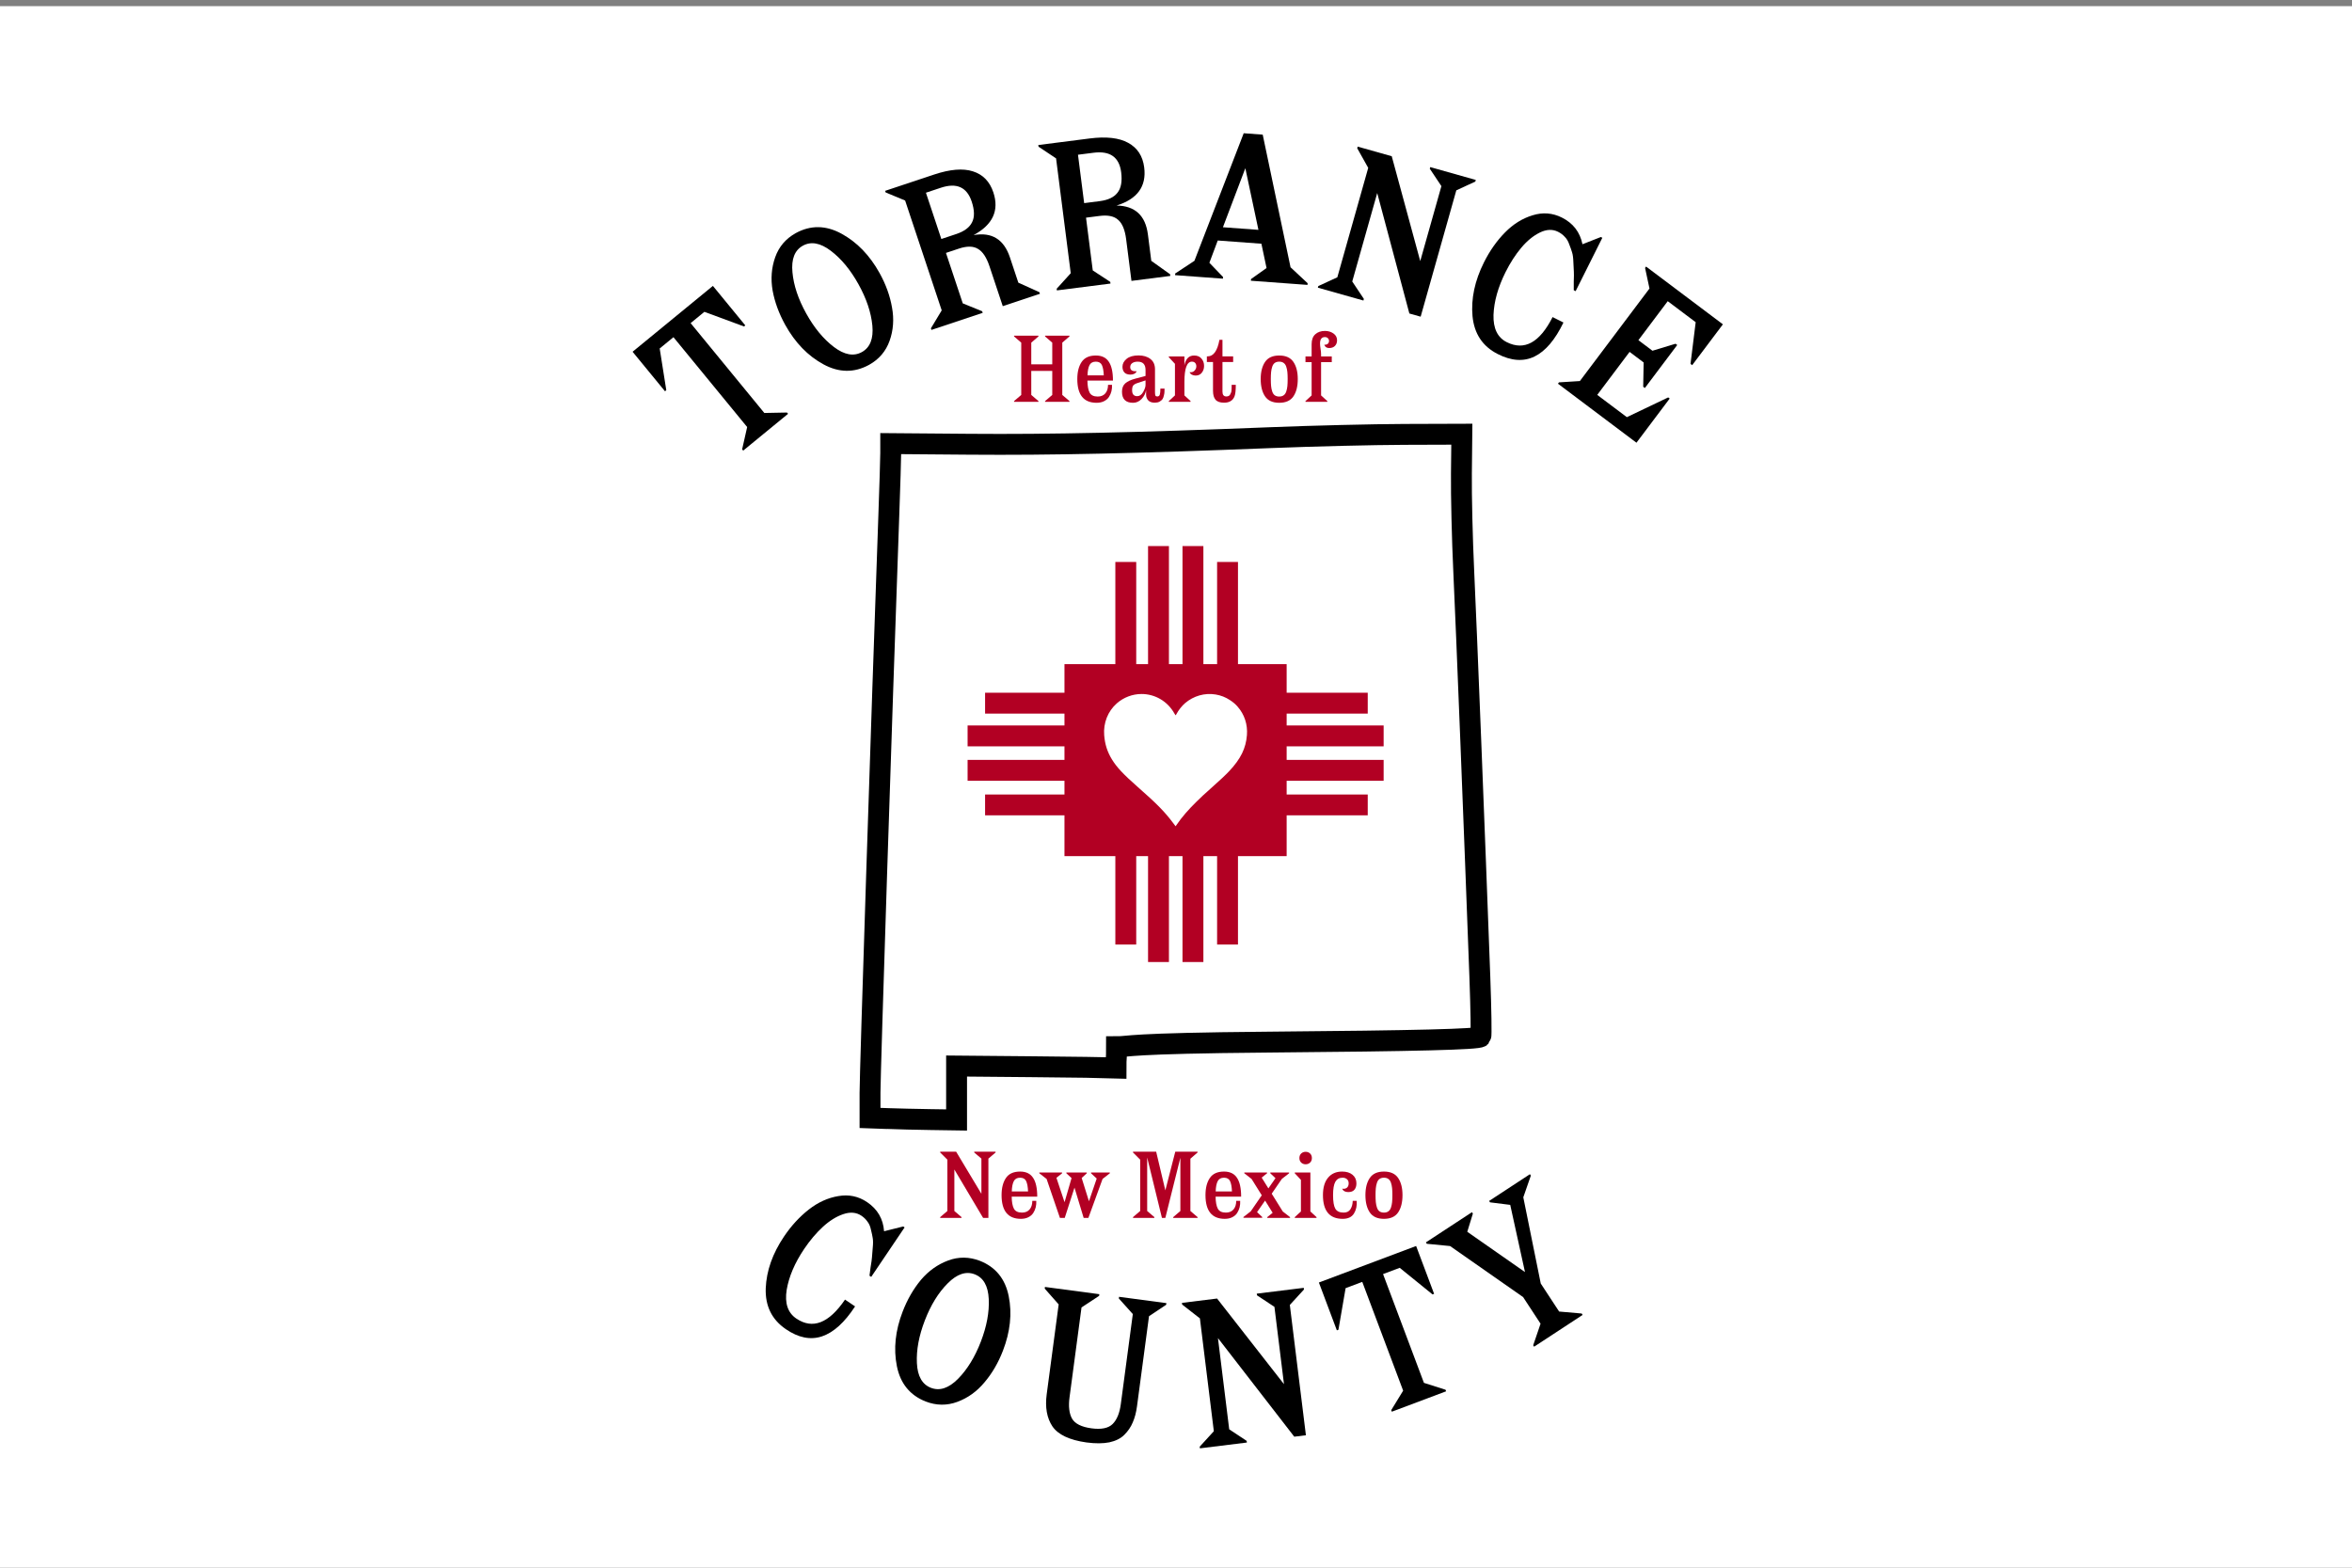 <?xml version="1.0" encoding="UTF-8" standalone="no"?>
<svg
   xmlns:dc="http://purl.org/dc/elements/1.1/"
   xmlns:cc="http://creativecommons.org/ns#"
   xmlns:rdf="http://www.w3.org/1999/02/22-rdf-syntax-ns#"
   xmlns:svg="http://www.w3.org/2000/svg"
   xmlns="http://www.w3.org/2000/svg"
   xmlns:sodipodi="http://sodipodi.sourceforge.net/DTD/sodipodi-0.dtd"
   xmlns:inkscape="http://www.inkscape.org/namespaces/inkscape"
   sodipodi:docname="Flag of Torrance County, New Mexico.svg"
   inkscape:version="1.1-dev (ddb55ca, 2020-02-02)"
   id="svg1482"
   version="1.1"
   viewBox="0 0 317.5 211.667"
   height="211.667mm"
   width="317.5mm">
  <rect x="0" y="0" width="317.5" height="211.667" fill="#808080" stroke="none"/>
  <defs
     id="defs1476" />
  <sodipodi:namedview
     inkscape:window-maximized="0"
     inkscape:window-y="23"
     inkscape:window-x="4"
     inkscape:window-height="1324"
     inkscape:window-width="2556"
     fit-margin-bottom="0"
     fit-margin-right="0"
     fit-margin-left="0"
     fit-margin-top="0"
     showgrid="false"
     inkscape:current-layer="layer1"
     inkscape:document-units="mm"
     inkscape:cy="304.16201"
     inkscape:cx="1203.415"
     inkscape:zoom="0.57026279"
     inkscape:pageshadow="2"
     inkscape:pageopacity="0.0"
     borderopacity="1.0"
     bordercolor="#666666"
     pagecolor="#ffffff"
     id="base" />
  <g
     transform="translate(212.57,-67.69)"
     id="layer1"
     inkscape:groupmode="layer"
     inkscape:label="Layer 1">
    <g
       transform="matrix(0.265,0,0,0.265,-212.57,-460.182)"
       id="g1428">
      <rect
         style="fill:#ffffff;fill-opacity:1"
         id="rect1221"
         height="800"
         width="1200"
         fill="#ffd700"
         x="0"
         y="1995.108" />
      <g
         transform="matrix(0.889,0,0,0.889,65.432,258.671)"
         id="g1389">
        <path
           style="fill:#ffffff;stroke:#000000;stroke-width:11.966;stroke-miterlimit:4;stroke-dasharray:none;stroke-opacity:1"
           d="m 434.897,2590.79 -9.974,-0.356 v -14.318 c 0,-11.861 6.567,-213.732 10.758,-330.69 0.607,-16.926 1.102,-33.181 1.102,-36.122 l -5.7e-4,-5.347 45.018,0.368 c 46.279,0.379 96.39,-0.72 172.792,-3.787 24.018,-0.964 58.469,-1.802 76.557,-1.863 l 32.887,-0.11 -0.239,22.644 c -0.132,12.454 0.472,37.685 1.341,56.07 1.459,30.879 6.281,152.349 9.215,232.158 0.683,18.567 0.925,34.074 0.539,34.46 -1.482,1.482 -36.646,2.374 -121.108,3.073 -82.889,0.686 -79.652,2.638 -87.609,2.638 0,8.87 -0.299,4.751 -0.299,12.133 -3.69,-0.164 -25.754,-0.468 -49.031,-0.677 l -42.322,-0.379 v 15.454 15.454 l -14.826,-0.224 c -8.154,-0.123 -19.314,-0.384 -24.8,-0.58 z"
           id="path1237"
           inkscape:connector-curvature="0"
           sodipodi:nodetypes="scssscssscsssssccscccss" />
        <g
           transform="matrix(2.319,0,0,2.319,843.887,1364.06)"
           id="g1274">
          <g
             id="g1270"
             style="stroke:#b20023;stroke-opacity:1">
            <path
               inkscape:connector-curvature="0"
               id="path1252"
               d="m -117.468,391.431 v 94.551"
               style="fill:none;stroke:#b20023;stroke-width:5.159;stroke-linecap:butt;stroke-linejoin:miter;stroke-miterlimit:4;stroke-dasharray:none;stroke-opacity:1" />
            <path
               style="fill:none;stroke:#b20023;stroke-width:5.159;stroke-linecap:butt;stroke-linejoin:miter;stroke-miterlimit:4;stroke-dasharray:none;stroke-opacity:1"
               d="m -92.325,391.431 v 94.551"
               id="path1254"
               inkscape:connector-curvature="0" />
            <path
               sodipodi:nodetypes="cc"
               inkscape:connector-curvature="0"
               id="path1256"
               d="m -100.873,387.502 v 102.801"
               style="fill:none;stroke:#b20023;stroke-width:5.159;stroke-linecap:butt;stroke-linejoin:miter;stroke-miterlimit:4;stroke-dasharray:none;stroke-opacity:1" />
            <path
               sodipodi:nodetypes="cc"
               style="fill:none;stroke:#b20023;stroke-width:5.159;stroke-linecap:butt;stroke-linejoin:miter;stroke-miterlimit:4;stroke-dasharray:none;stroke-opacity:1"
               d="m -109.385,387.502 v 102.801"
               id="path1258"
               inkscape:connector-curvature="0" />
            <g
               transform="rotate(90,-105.026,438.774)"
               id="g1268"
               style="stroke:#b20023;stroke-opacity:1">
              <path
                 inkscape:connector-curvature="0"
                 id="path1260"
                 d="m -117.468,391.431 v 94.551"
                 style="fill:none;stroke:#b20023;stroke-width:5.159;stroke-linecap:butt;stroke-linejoin:miter;stroke-miterlimit:4;stroke-dasharray:none;stroke-opacity:1" />
              <path
                 style="fill:none;stroke:#b20023;stroke-width:5.159;stroke-linecap:butt;stroke-linejoin:miter;stroke-miterlimit:4;stroke-dasharray:none;stroke-opacity:1"
                 d="m -92.325,391.431 v 94.551"
                 id="path1262"
                 inkscape:connector-curvature="0" />
              <path
                 sodipodi:nodetypes="cc"
                 inkscape:connector-curvature="0"
                 id="path1264"
                 d="m -100.873,387.502 v 102.801"
                 style="fill:none;stroke:#b20023;stroke-width:5.159;stroke-linecap:butt;stroke-linejoin:miter;stroke-miterlimit:4;stroke-dasharray:none;stroke-opacity:1" />
              <path
                 sodipodi:nodetypes="cc"
                 style="fill:none;stroke:#b20023;stroke-width:5.159;stroke-linecap:butt;stroke-linejoin:miter;stroke-miterlimit:4;stroke-dasharray:none;stroke-opacity:1"
                 d="m -109.385,387.502 v 102.801"
                 id="path1266"
                 inkscape:connector-curvature="0" />
            </g>
          </g>
          <circle
             id="circle1272"
             stroke-width="1.032"
             r="18.599"
             fill="#ffd700"
             cx="-104.893"
             cy="438.907"
             style="fill:#ffb039;fill-opacity:1;stroke:#b20023;stroke-width:5.288;stroke-miterlimit:4;stroke-dasharray:none;stroke-opacity:1" />
        </g>
        <rect
           style="fill:#b20023;fill-opacity:1;stroke:none;stroke-width:11.966;stroke-miterlimit:4;stroke-dasharray:none;stroke-opacity:1"
           id="rect1276"
           width="127.308"
           height="110.03"
           x="536.346"
           y="2330.35" />
        <g
           style="font-style:normal;font-variant:normal;font-weight:normal;font-stretch:normal;font-size:54.186px;line-height:1.25;font-family:Antica;-inkscape-font-specification:Antica;text-align:center;letter-spacing:0px;word-spacing:0px;text-anchor:middle;fill:#b20023;fill-opacity:1;stroke-width:2.032"
           id="text1280"
           aria-label="Heart of">
          <path
             id="path2162"
             style="fill:#b20023;fill-opacity:1;stroke-width:2.032"
             d="m 539.209,2142.091 v 0.433 l -4.118,3.576 v 29.965 l 4.118,3.522 v 0.433 h -13.98 v -0.433 l 4.118,-3.522 v -13.763 h -12.029 v 13.763 l 4.118,3.522 v 0.433 h -13.98 v -0.433 l 4.118,-3.522 v -29.965 l -4.118,-3.576 v -0.433 h 13.98 v 0.433 l -4.118,3.576 v 12.409 h 12.029 v -12.409 l -4.118,-3.576 v -0.433 z" />
          <path
             id="path2164"
             style="fill:#b20023;fill-opacity:1;stroke-width:2.032"
             d="m 561.307,2170.268 h 2.276 q 0.108,1.897 -0.325,3.685 -0.433,1.734 -1.409,3.251 -0.975,1.517 -2.818,2.438 -1.788,0.921 -4.281,0.921 -11.054,0 -11.054,-13.601 0,-6.123 2.493,-9.808 2.493,-3.685 8.128,-3.685 5.094,0 7.424,3.576 2.384,3.522 2.384,10.783 h -14.63 q 0.054,4.606 1.246,6.882 1.192,2.276 4.66,2.276 2.763,0 4.335,-1.788 1.571,-1.842 1.571,-4.931 z m -6.99,-13.276 q -2.601,0 -3.63,2.005 -1.03,2.005 -1.138,5.852 h 9.32 q -0.163,-3.956 -1.084,-5.906 -0.921,-1.951 -3.468,-1.951 z" />
          <path
             id="path2166"
             style="fill:#b20023;fill-opacity:1;stroke-width:2.032"
             d="m 591.308,2172.435 h 2.384 q 0,1.192 -0.054,1.951 0,0.704 -0.325,2.005 -0.271,1.3 -0.813,2.113 -0.542,0.759 -1.68,1.409 -1.138,0.596 -2.709,0.596 -2.493,0 -3.739,-1.3 -1.246,-1.355 -1.246,-3.305 v -2.601 q -0.488,2.872 -2.601,5.093 -2.113,2.167 -4.877,2.167 -6.34,0 -6.34,-6.34 0,-3.143 1.897,-4.823 1.951,-1.68 5.69,-2.655 l 5.906,-1.571 v -3.414 q 0,-4.768 -4.497,-4.768 -1.897,0 -3.089,0.813 -1.192,0.813 -1.192,2.33 0,2.601 3.685,2.33 -0.325,0.921 -1.355,1.463 -0.975,0.488 -2.113,0.488 -2.384,0 -3.522,-1.192 -1.138,-1.246 -1.138,-3.305 0,-2.601 2.384,-4.552 2.384,-1.951 6.827,-1.951 4.227,0 6.827,2.059 2.601,2.005 2.601,5.906 v 13.059 q 0,1.409 0.217,1.951 0.271,0.542 1.084,0.542 1.138,0 1.463,-1.084 0.325,-1.138 0.325,-3.414 z m -13.276,4.335 q 2.059,0 3.414,-2.384 1.355,-2.438 1.355,-4.01 v -2.655 l -4.606,1.517 q -1.842,0.596 -2.493,1.463 -0.596,0.867 -0.596,2.655 0,3.414 2.926,3.414 z" />
          <path
             id="path2168"
             style="fill:#b20023;fill-opacity:1;stroke-width:2.032"
             d="m 610.652,2153.47 q 2.764,0 4.227,1.788 1.463,1.734 1.463,4.172 0,2.276 -1.3,3.901 -1.246,1.626 -3.522,1.626 -1.138,0 -2.167,-0.488 -0.975,-0.542 -1.3,-1.463 1.734,0.271 2.764,-0.813 1.084,-1.084 1.084,-2.547 0,-1.138 -0.65,-1.897 -0.65,-0.759 -1.897,-0.759 -4.281,0 -4.281,11.65 v 7.694 l 3.522,3.251 v 0.433 H 596.13 v -0.433 l 3.522,-3.251 v -18.098 l -3.522,-3.793 v -0.433 h 8.941 v 5.039 q 1.138,-5.581 5.581,-5.581 z" />
          <path
             id="path2170"
             style="fill:#b20023;fill-opacity:1;stroke-width:2.032"
             d="m 632.137,2170.268 h 2.384 q 0,4.768 -0.759,6.665 -1.463,3.576 -5.96,3.576 -3.414,0 -4.877,-1.68 -1.463,-1.68 -1.463,-5.093 v -16.527 h -3.522 v -3.251 h 0.433 q 5.039,0 6.773,-9.483 h 1.734 v 9.483 h 6.123 v 3.251 h -6.123 v 16.96 q 0,2.764 2.222,2.764 0.759,0 1.3,-0.271 0.596,-0.271 0.921,-0.921 0.325,-0.704 0.488,-1.084 0.217,-0.433 0.271,-1.571 0.054,-1.138 0.054,-1.355 0,-0.271 0,-1.463 z" />
          <path
             id="path2172"
             style="fill:#b20023;fill-opacity:1;stroke-width:2.032"
             d="m 667.537,2176.878 q -2.493,3.685 -8.128,3.685 -5.635,0 -8.128,-3.685 -2.493,-3.685 -2.493,-9.916 0,-6.123 2.493,-9.808 2.493,-3.685 8.128,-3.685 5.635,0 8.128,3.685 2.493,3.685 2.493,9.808 0,6.231 -2.493,9.916 z m -10.675,-0.596 q 1.03,0.704 2.547,0.704 1.517,0 2.493,-0.704 1.03,-0.704 1.517,-2.167 0.488,-1.463 0.65,-3.089 0.163,-1.626 0.163,-4.064 0,-2.384 -0.163,-4.01 -0.163,-1.626 -0.65,-3.089 -0.488,-1.463 -1.517,-2.167 -0.975,-0.704 -2.493,-0.704 -1.517,0 -2.547,0.704 -0.975,0.704 -1.463,2.167 -0.488,1.463 -0.65,3.089 -0.163,1.626 -0.163,4.01 0,2.438 0.163,4.064 0.163,1.626 0.65,3.089 0.488,1.463 1.463,2.167 z" />
          <path
             id="path2174"
             style="fill:#b20023;fill-opacity:1;stroke-width:2.032"
             d="m 685.229,2147.293 q 1.3,0.054 2.005,-0.542 0.704,-0.65 0.704,-1.626 0,-0.921 -0.65,-1.571 -0.65,-0.65 -1.734,-0.65 -2.764,0 -2.764,3.685 0,1.138 0.271,2.926 0.325,1.788 0.325,3.36 v 1.138 h 6.123 v 3.251 h -6.123 v 19.074 l 3.576,3.251 v 0.433 h -12.517 v -0.433 l 3.522,-3.251 v -19.074 h -3.522 v -3.251 h 3.522 v -7.044 q 0,-3.793 2.113,-5.69 2.113,-1.897 5.527,-1.897 2.818,0 4.877,1.463 2.059,1.463 2.059,3.901 0,2.005 -1.246,3.251 -1.192,1.192 -3.305,1.192 -2.113,0 -2.764,-1.897 z" />
        </g>
        <g
           style="font-style:normal;font-variant:normal;font-weight:normal;font-stretch:normal;font-size:54.186px;line-height:1.25;font-family:Antica;-inkscape-font-specification:Antica;text-align:center;letter-spacing:0px;word-spacing:0px;text-anchor:middle;fill:#b20023;fill-opacity:1;stroke-width:2.032"
           id="text1284"
           aria-label="New Mexico">
          <path
             id="path2143"
             style="fill:#b20023;fill-opacity:1;stroke-width:2.032"
             d="m 484.63,2610.22 v -0.433 h 12.246 v 0.433 l -4.118,3.522 v 33.975 H 489.723 l -16.473,-27.743 v 23.788 l 4.118,3.522 v 0.433 h -12.246 v -0.433 l 4.118,-3.522 v -29.423 l -4.118,-4.118 v -0.433 h 9.157 l 14.468,24.113 v -20.157 z" />
          <path
             id="path2145"
             style="fill:#b20023;fill-opacity:1;stroke-width:2.032"
             d="m 517.916,2637.963 h 2.276 q 0.108,1.897 -0.325,3.685 -0.433,1.734 -1.409,3.251 -0.975,1.517 -2.818,2.438 -1.788,0.921 -4.281,0.921 -11.054,0 -11.054,-13.601 0,-6.123 2.493,-9.808 2.493,-3.685 8.128,-3.685 5.093,0 7.424,3.576 2.384,3.522 2.384,10.783 h -14.63 q 0.054,4.606 1.246,6.882 1.192,2.276 4.66,2.276 2.763,0 4.335,-1.788 1.571,-1.842 1.571,-4.931 z m -6.99,-13.276 q -2.601,0 -3.63,2.005 -1.03,2.005 -1.138,5.852 h 9.32 q -0.163,-3.956 -1.084,-5.906 -0.921,-1.951 -3.468,-1.951 z" />
          <path
             id="path2147"
             style="fill:#b20023;fill-opacity:1;stroke-width:2.032"
             d="m 551.565,2622.14 v -0.433 h 10.783 v 0.433 l -4.172,3.251 -8.128,22.325 h -2.709 l -5.256,-17.34 -5.581,17.34 h -2.764 l -7.64,-22.325 -4.172,-3.251 v -0.433 h 13.059 v 0.433 l -3.251,2.601 4.66,13.98 4.01,-13.818 -2.98,-2.764 v -0.433 h 11.704 v 0.433 l -2.926,2.709 4.172,13.33 4.443,-13.005 z" />
          <path
             id="path2149"
             style="fill:#b20023;fill-opacity:1;stroke-width:2.032"
             d="m 612.621,2609.786 v 0.433 l -4.118,3.576 v 29.965 l 4.118,3.522 v 0.433 h -13.98 v -0.433 l 4.118,-3.522 v -30.507 l -8.616,34.462 h -1.951 l -8.453,-34.625 v 30.669 l 4.118,3.522 v 0.433 h -12.246 v -0.433 l 4.118,-3.522 v -29.423 l -4.118,-4.118 v -0.433 h 13.276 l 5.256,22.162 5.69,-22.162 z" />
          <path
             id="path2151"
             style="fill:#b20023;fill-opacity:1;stroke-width:2.032"
             d="m 634.755,2637.963 h 2.276 q 0.108,1.897 -0.325,3.685 -0.433,1.734 -1.409,3.251 -0.975,1.517 -2.818,2.438 -1.788,0.921 -4.281,0.921 -11.054,0 -11.054,-13.601 0,-6.123 2.493,-9.808 2.493,-3.685 8.128,-3.685 5.093,0 7.424,3.576 2.384,3.522 2.384,10.783 h -14.63 q 0.054,4.606 1.246,6.882 1.192,2.276 4.66,2.276 2.764,0 4.335,-1.788 1.571,-1.842 1.571,-4.931 z m -6.99,-13.276 q -2.601,0 -3.63,2.005 -1.03,2.005 -1.138,5.852 h 9.32 q -0.163,-3.956 -1.084,-5.906 -0.921,-1.951 -3.468,-1.951 z" />
          <path
             id="path2153"
             style="fill:#b20023;fill-opacity:1;stroke-width:2.032"
             d="m 655.092,2633.845 6.34,10.187 4.172,3.251 v 0.433 H 652.545 v -0.433 l 3.089,-2.493 -4.335,-6.99 -4.606,6.611 2.98,2.818 v 0.433 h -10.783 v -0.433 l 4.172,-3.251 6.34,-9.212 -5.852,-9.374 -4.172,-3.251 v -0.433 h 13.059 v 0.433 l -3.089,2.493 3.847,6.177 4.064,-5.852 -2.98,-2.818 v -0.433 h 10.783 v 0.433 l -4.172,3.251 z" />
          <path
             id="path2155"
             style="fill:#b20023;fill-opacity:1;stroke-width:2.032"
             d="m 677.086,2616.017 q -1.03,0.975 -2.547,0.975 -1.517,0 -2.547,-0.975 -1.03,-0.975 -1.03,-2.601 0,-1.625 1.03,-2.601 1.03,-0.975 2.547,-0.975 1.517,0 2.547,0.975 1.03,0.975 1.03,2.601 0,1.626 -1.03,2.601 z m 3.685,31.699 h -12.463 v -0.433 l 3.522,-3.251 v -18.098 l -3.522,-3.793 v -0.433 h 8.941 v 22.325 l 3.522,3.251 z" />
          <path
             id="path2157"
             style="fill:#b20023;fill-opacity:1;stroke-width:2.032"
             d="m 695.779,2648.258 q -11.325,0 -11.325,-13.601 0,-6.502 2.926,-9.97 2.926,-3.522 8.074,-3.522 3.739,0 5.96,1.842 2.222,1.842 2.222,4.931 0,2.276 -1.138,3.631 -1.138,1.355 -3.522,1.355 -2.709,0 -3.468,-1.951 1.68,0.271 2.655,-0.542 1.03,-0.813 1.03,-2.547 0,-1.517 -0.975,-2.33 -0.921,-0.867 -2.547,-0.867 -2.763,0 -4.118,2.33 -1.3,2.33 -1.3,7.64 0,5.581 1.3,7.803 1.3,2.222 4.768,2.222 2.709,0 3.901,-1.951 1.246,-2.005 1.3,-4.768 h 2.276 q 0.325,4.172 -1.571,7.261 -1.897,3.034 -6.448,3.034 z" />
          <path
             id="path2159"
             style="fill:#b20023;fill-opacity:1;stroke-width:2.032"
             d="m 727.544,2644.573 q -2.493,3.685 -8.128,3.685 -5.635,0 -8.128,-3.685 -2.493,-3.685 -2.493,-9.916 0,-6.123 2.493,-9.808 2.493,-3.685 8.128,-3.685 5.635,0 8.128,3.685 2.493,3.685 2.493,9.808 0,6.231 -2.493,9.916 z m -10.675,-0.596 q 1.03,0.704 2.547,0.704 1.517,0 2.493,-0.704 1.03,-0.705 1.517,-2.167 0.488,-1.463 0.65,-3.089 0.163,-1.626 0.163,-4.064 0,-2.384 -0.163,-4.01 -0.163,-1.626 -0.65,-3.089 -0.488,-1.463 -1.517,-2.167 -0.975,-0.704 -2.493,-0.704 -1.517,0 -2.547,0.704 -0.975,0.704 -1.463,2.167 -0.488,1.463 -0.65,3.089 -0.163,1.625 -0.163,4.01 0,2.438 0.163,4.064 0.163,1.626 0.65,3.089 0.488,1.463 1.463,2.167 z" />
        </g>
        <path
           style="fill:#ffffff;fill-opacity:1;stroke:none;stroke-width:1.561;stroke-miterlimit:4;stroke-dasharray:none;stroke-opacity:1"
           d="m 598.585,2421.371 c -4.751,-6.371 -9.333,-11.034 -20.37,-20.732 -8.17,-7.179 -12.012,-11.296 -14.737,-15.789 -2.602,-4.291 -3.949,-8.527 -4.373,-13.753 -0.567,-6.995 2.105,-13.76 7.208,-18.25 3.911,-3.441 8.958,-5.365 14.121,-5.383 7.807,-0.028 14.949,4.163 18.835,11.051 0.382,0.677 0.747,1.198 0.812,1.158 0.065,-0.04 0.286,-0.406 0.493,-0.813 1.023,-2.02 3.09,-4.638 4.839,-6.131 4.953,-4.225 11.318,-6.024 17.604,-4.976 2.959,0.493 5.634,1.544 8.152,3.202 1.846,1.215 3.059,2.249 4.339,3.698 3.966,4.488 5.867,10.262 5.387,16.358 -0.599,7.598 -3.567,13.642 -10.131,20.627 -2.113,2.249 -5.018,4.977 -10.486,9.848 -4.23,3.768 -4.727,4.229 -8.152,7.557 -4.652,4.52 -8.721,9.239 -11.393,13.214 -0.374,0.556 -0.692,1.011 -0.708,1.011 -0.016,0 -0.665,-0.853 -1.443,-1.896 z"
           id="path1300"
           inkscape:connector-curvature="0" />
        <g
           aria-label="COUNTY"
           id="text1308"
           style="font-style:normal;font-variant:normal;font-weight:normal;font-stretch:normal;font-size:120px;line-height:1.25;font-family:Antica;-inkscape-font-specification:Antica;text-align:center;letter-spacing:20px;word-spacing:0px;text-anchor:middle">
          <path
             inkscape:connector-curvature="0"
             d="m 410.596,2694.553 5.77,3.892 q -9.062,13.862 -18.965,17.17 -9.903,3.307 -20.779,-4.174 -11.97,-8.22 -11.454,-23.36 0.615,-15.074 10.48,-29.697 6.241,-9.252 14.197,-15.465 7.955,-6.213 16.916,-7.695 9.028,-1.581 16.489,3.452 8.953,6.04 9.727,16.695 l 10.965,-2.736 0.796,0.537 -19.126,28.352 -0.995,-0.671 q 0.07,-0.532 0.625,-4.789 0.722,-4.29 0.797,-5.687 0.141,-1.497 0.429,-5.356 0.387,-3.792 -0.002,-5.791 -0.289,-1.932 -1.006,-4.732 -0.55,-2.832 -2.038,-4.704 -1.321,-1.904 -3.41,-3.314 -4.377,-2.953 -10.379,-0.922 -6.002,2.031 -11.722,7.291 -5.72,5.261 -10.686,12.622 -8.12,12.037 -10.047,23.476 -1.827,11.506 5.534,16.472 14.027,9.463 27.884,-10.864 z"
             id="path1341" />
          <path
             inkscape:connector-curvature="0"
             d="m 456.808,2752.939 q -13.504,-5.337 -16.497,-20.253 -2.993,-14.916 3.311,-31.263 4.016,-10.412 10.493,-18.203 6.589,-7.748 15.596,-11.091 9.006,-3.343 18.187,0.198 13.504,5.337 16.497,20.253 2.993,14.916 -3.311,31.263 -4.016,10.412 -10.605,18.16 -6.477,7.791 -15.484,11.134 -9.006,3.343 -18.187,-0.198 z m -5.02,-22 q 0.541,11.27 8.042,14.163 7.501,2.893 15.47,-5.095 8.011,-8.1 13.107,-21.311 5.095,-13.211 4.554,-24.481 -0.541,-11.27 -8.042,-14.163 -7.501,-2.893 -15.513,5.207 -7.968,7.988 -13.063,21.199 -5.095,13.211 -4.554,24.481 z"
             id="path1343" />
          <path
             inkscape:connector-curvature="0"
             d="m 548.994,2776.422 q -14.734,-2.084 -19.587,-9.268 -4.735,-7.168 -3.245,-18.349 l 6.863,-51.505 -7.994,-9.055 0.127,-0.952 31.165,4.153 -0.127,0.952 -10.086,6.646 -6.863,51.505 q -1.03,7.732 1.405,12.172 2.554,4.456 11.237,5.613 8.445,1.125 12.077,-2.507 3.632,-3.632 4.662,-11.364 l 6.879,-51.624 -8.01,-8.936 0.127,-0.952 27.12,3.614 -0.127,0.952 -9.832,6.559 -6.879,51.624 q -0.713,5.353 -2.442,9.238 -1.609,3.902 -4.821,7.106 -3.077,3.101 -8.564,4.307 -5.471,1.087 -13.084,0.072 z"
             id="path1345" />
          <path
             inkscape:connector-curvature="0"
             d="m 646.655,2692.082 -0.118,-0.953 26.916,-3.322 0.118,0.953 -8.096,8.858 9.216,74.674 -6.669,0.823 -43.731,-56.509 6.452,52.283 10.007,6.624 0.118,0.953 -26.916,3.322 -0.118,-0.953 8.096,-8.858 -7.981,-64.669 -10.168,-7.934 -0.118,-0.953 20.127,-2.484 38.339,49.074 -5.468,-44.304 z"
             id="path1347" />
          <path
             inkscape:connector-curvature="0"
             d="m 692.427,2712.168 -10.299,-27.409 55.717,-20.935 10.299,27.409 -0.899,0.338 -18.802,-15.241 -9.548,3.588 23.425,62.344 12.376,3.939 0.338,0.899 -31.116,11.692 -0.338,-0.899 6.833,-11.156 -23.425,-62.344 -9.548,3.588 -4.114,23.851 z"
             id="path1349" />
          <path
             inkscape:connector-curvature="0"
             d="m 780.198,2638.806 -0.526,-0.803 23.384,-15.328 0.526,0.803 -4.324,12.447 10,49.403 10.526,16.058 12.938,1.133 0.526,0.803 -27.8,18.222 -0.526,-0.803 4.223,-12.382 -9.999,-15.255 -41.842,-29.249 -13.336,-1.302 -0.526,-0.803 26.395,-17.302 0.526,0.803 -3.21,10.426 33.07,23.09 -8.454,-38.508 z"
             id="path1351" />
        </g>
        <g
           aria-label="TORRANCE"
           id="text1319"
           style="font-style:normal;font-variant:normal;font-weight:normal;font-stretch:normal;font-size:120px;line-height:1.25;font-family:Antica;-inkscape-font-specification:Antica;text-align:center;letter-spacing:0px;word-spacing:0px;text-anchor:middle">
          <path
             inkscape:connector-curvature="0"
             d="m 307.439,2173.954 -18.568,-22.639 46.021,-37.745 18.568,22.639 -0.742,0.609 -22.705,-8.383 -7.887,6.468 42.235,51.495 12.985,-0.252 0.609,0.742 -25.701,21.079 -0.609,-0.742 2.881,-12.761 -42.235,-51.495 -7.887,6.468 3.777,23.907 z"
             id="path1324" />
          <path
             inkscape:connector-curvature="0"
             d="m 424.34,2158.837 q -12.753,6.942 -26.12,-0.323 -13.366,-7.266 -21.87,-22.584 -5.417,-9.757 -7.243,-19.723 -1.722,-10.024 1.487,-19.079 3.208,-9.055 11.812,-13.831 12.753,-6.942 26.12,0.323 13.366,7.266 21.87,22.584 5.417,9.757 7.138,19.782 1.827,9.966 -1.382,19.021 -3.208,9.055 -11.812,13.831 z m -20.102,-10.252 q 8.996,6.81 16.025,2.908 7.03,-3.902 6.008,-15.138 -1.08,-11.341 -7.953,-23.721 -6.873,-12.38 -15.868,-19.19 -8.996,-6.81 -16.025,-2.908 -7.03,3.902 -5.949,15.243 1.022,11.236 7.895,23.616 6.873,12.38 15.868,19.19 z"
             id="path1326" />
          <path
             inkscape:connector-curvature="0"
             d="m 505.1,2097.256 4.815,14.46 12.065,5.468 0.303,0.911 -21.291,7.089 -7.62,-22.885 q -2.54,-7.628 -6.6,-9.944 -3.984,-2.468 -10.929,-0.155 l -7.401,2.464 9.629,28.919 11.117,4.519 0.303,0.911 -29.374,9.781 -0.303,-0.911 6.189,-10.282 -20.964,-62.962 -11.155,-4.633 -0.303,-0.911 28.122,-9.364 q 13.663,-4.549 22.162,-1.814 8.613,2.697 11.722,12.033 5.194,15.598 -11.316,24.51 15.635,-2.803 20.829,12.795 z m -39.604,-39.934 -8.539,2.843 8.833,26.528 8.539,-2.843 q 6.831,-2.275 9.034,-6.676 2.316,-4.439 -0.186,-11.954 -4.132,-12.41 -17.681,-7.899 z"
             id="path1328" />
          <path
             inkscape:connector-curvature="0"
             d="m 584.159,2084.089 1.931,15.117 10.782,7.696 0.122,0.952 -22.259,2.843 -3.056,-23.926 q -1.019,-7.975 -4.554,-11.032 -3.432,-3.191 -10.693,-2.264 l -7.737,0.988 3.861,30.234 10.035,6.582 0.122,0.952 -30.711,3.922 -0.122,-0.952 8.058,-8.893 -8.407,-65.825 -10.05,-6.701 -0.122,-0.952 29.401,-3.755 q 14.284,-1.824 22.095,2.501 7.93,4.31 9.176,14.071 2.083,16.308 -15.838,21.863 15.882,0.27 17.965,16.578 z m -31.144,-46.832 -8.927,1.14 3.542,27.735 8.927,-1.14 q 7.142,-0.912 10.153,-4.805 3.13,-3.908 2.127,-11.764 -1.657,-12.975 -15.822,-11.166 z"
             id="path1330" />
          <path
             inkscape:connector-curvature="0"
             d="m 649.94,2026.885 15.943,76.015 9.795,9.144 -0.07,0.957 -32.432,-2.387 0.07,-0.957 8.888,-6.325 -2.945,-13.934 -25.012,-1.841 -4.79,12.763 7.822,8.156 -0.07,0.957 -27.406,-2.017 0.07,-0.957 11.002,-7.252 28.244,-73.124 z m -9.959,19.241 -12.838,33.829 20.345,1.497 z"
             id="path1332" />
          <path
             inkscape:connector-curvature="0"
             d="m 745.672,2046.405 0.261,-0.924 26.1,7.366 -0.261,0.924 -10.896,5.03 -20.436,72.411 -6.467,-1.825 -18.421,-69.039 -14.309,50.7 6.659,9.984 -0.261,0.924 -26.1,-7.366 0.261,-0.924 10.896,-5.03 17.698,-62.71 -6.3,-11.254 0.261,-0.924 19.518,5.508 16.331,60.095 12.125,-42.962 z"
             id="path1334" />
          <path
             inkscape:connector-curvature="0"
             d="m 816.04,2131.448 6.225,3.113 q -7.192,14.919 -16.584,19.48 -9.392,4.561 -21.144,-1.45 -12.933,-6.602 -14.381,-21.682 -1.341,-15.027 6.549,-30.804 4.991,-9.982 12.076,-17.172 7.084,-7.191 15.778,-9.82 8.748,-2.736 16.797,1.289 9.66,4.83 11.806,15.295 l 10.519,-4.132 0.859,0.429 -15.296,30.588 -1.073,-0.537 q 3e-5,-0.537 2.7e-4,-4.83 0.161,-4.347 0.054,-5.742 -0.054,-1.503 -0.268,-5.367 -0.107,-3.81 -0.751,-5.742 -0.537,-1.878 -1.61,-4.562 -0.912,-2.737 -2.629,-4.401 -1.556,-1.717 -3.81,-2.845 -4.722,-2.362 -10.411,0.429 -5.689,2.79 -10.68,8.747 -4.991,5.957 -8.963,13.899 -6.494,12.987 -6.924,24.578 -0.323,11.645 7.62,15.617 15.133,7.568 26.243,-14.381 z"
             id="path1336" />
          <path
             inkscape:connector-curvature="0"
             d="m 858.598,2188.803 23.679,-11.321 0.863,0.649 -19.042,25.319 -44.979,-33.828 0.577,-0.767 11.977,-0.752 39.886,-53.035 -2.528,-11.811 0.577,-0.767 44.02,33.106 -17.599,23.401 -0.959,-0.721 2.96,-23.9 -16.016,-12.045 -16.806,22.346 8.056,6.059 13.229,-4.014 0.959,0.721 -18.537,24.647 -0.959,-0.721 0.258,-13.92 -8.056,-6.059 -18.537,24.647 z"
             id="path1338" />
        </g>
      </g>
    </g>
  </g>
</svg>
